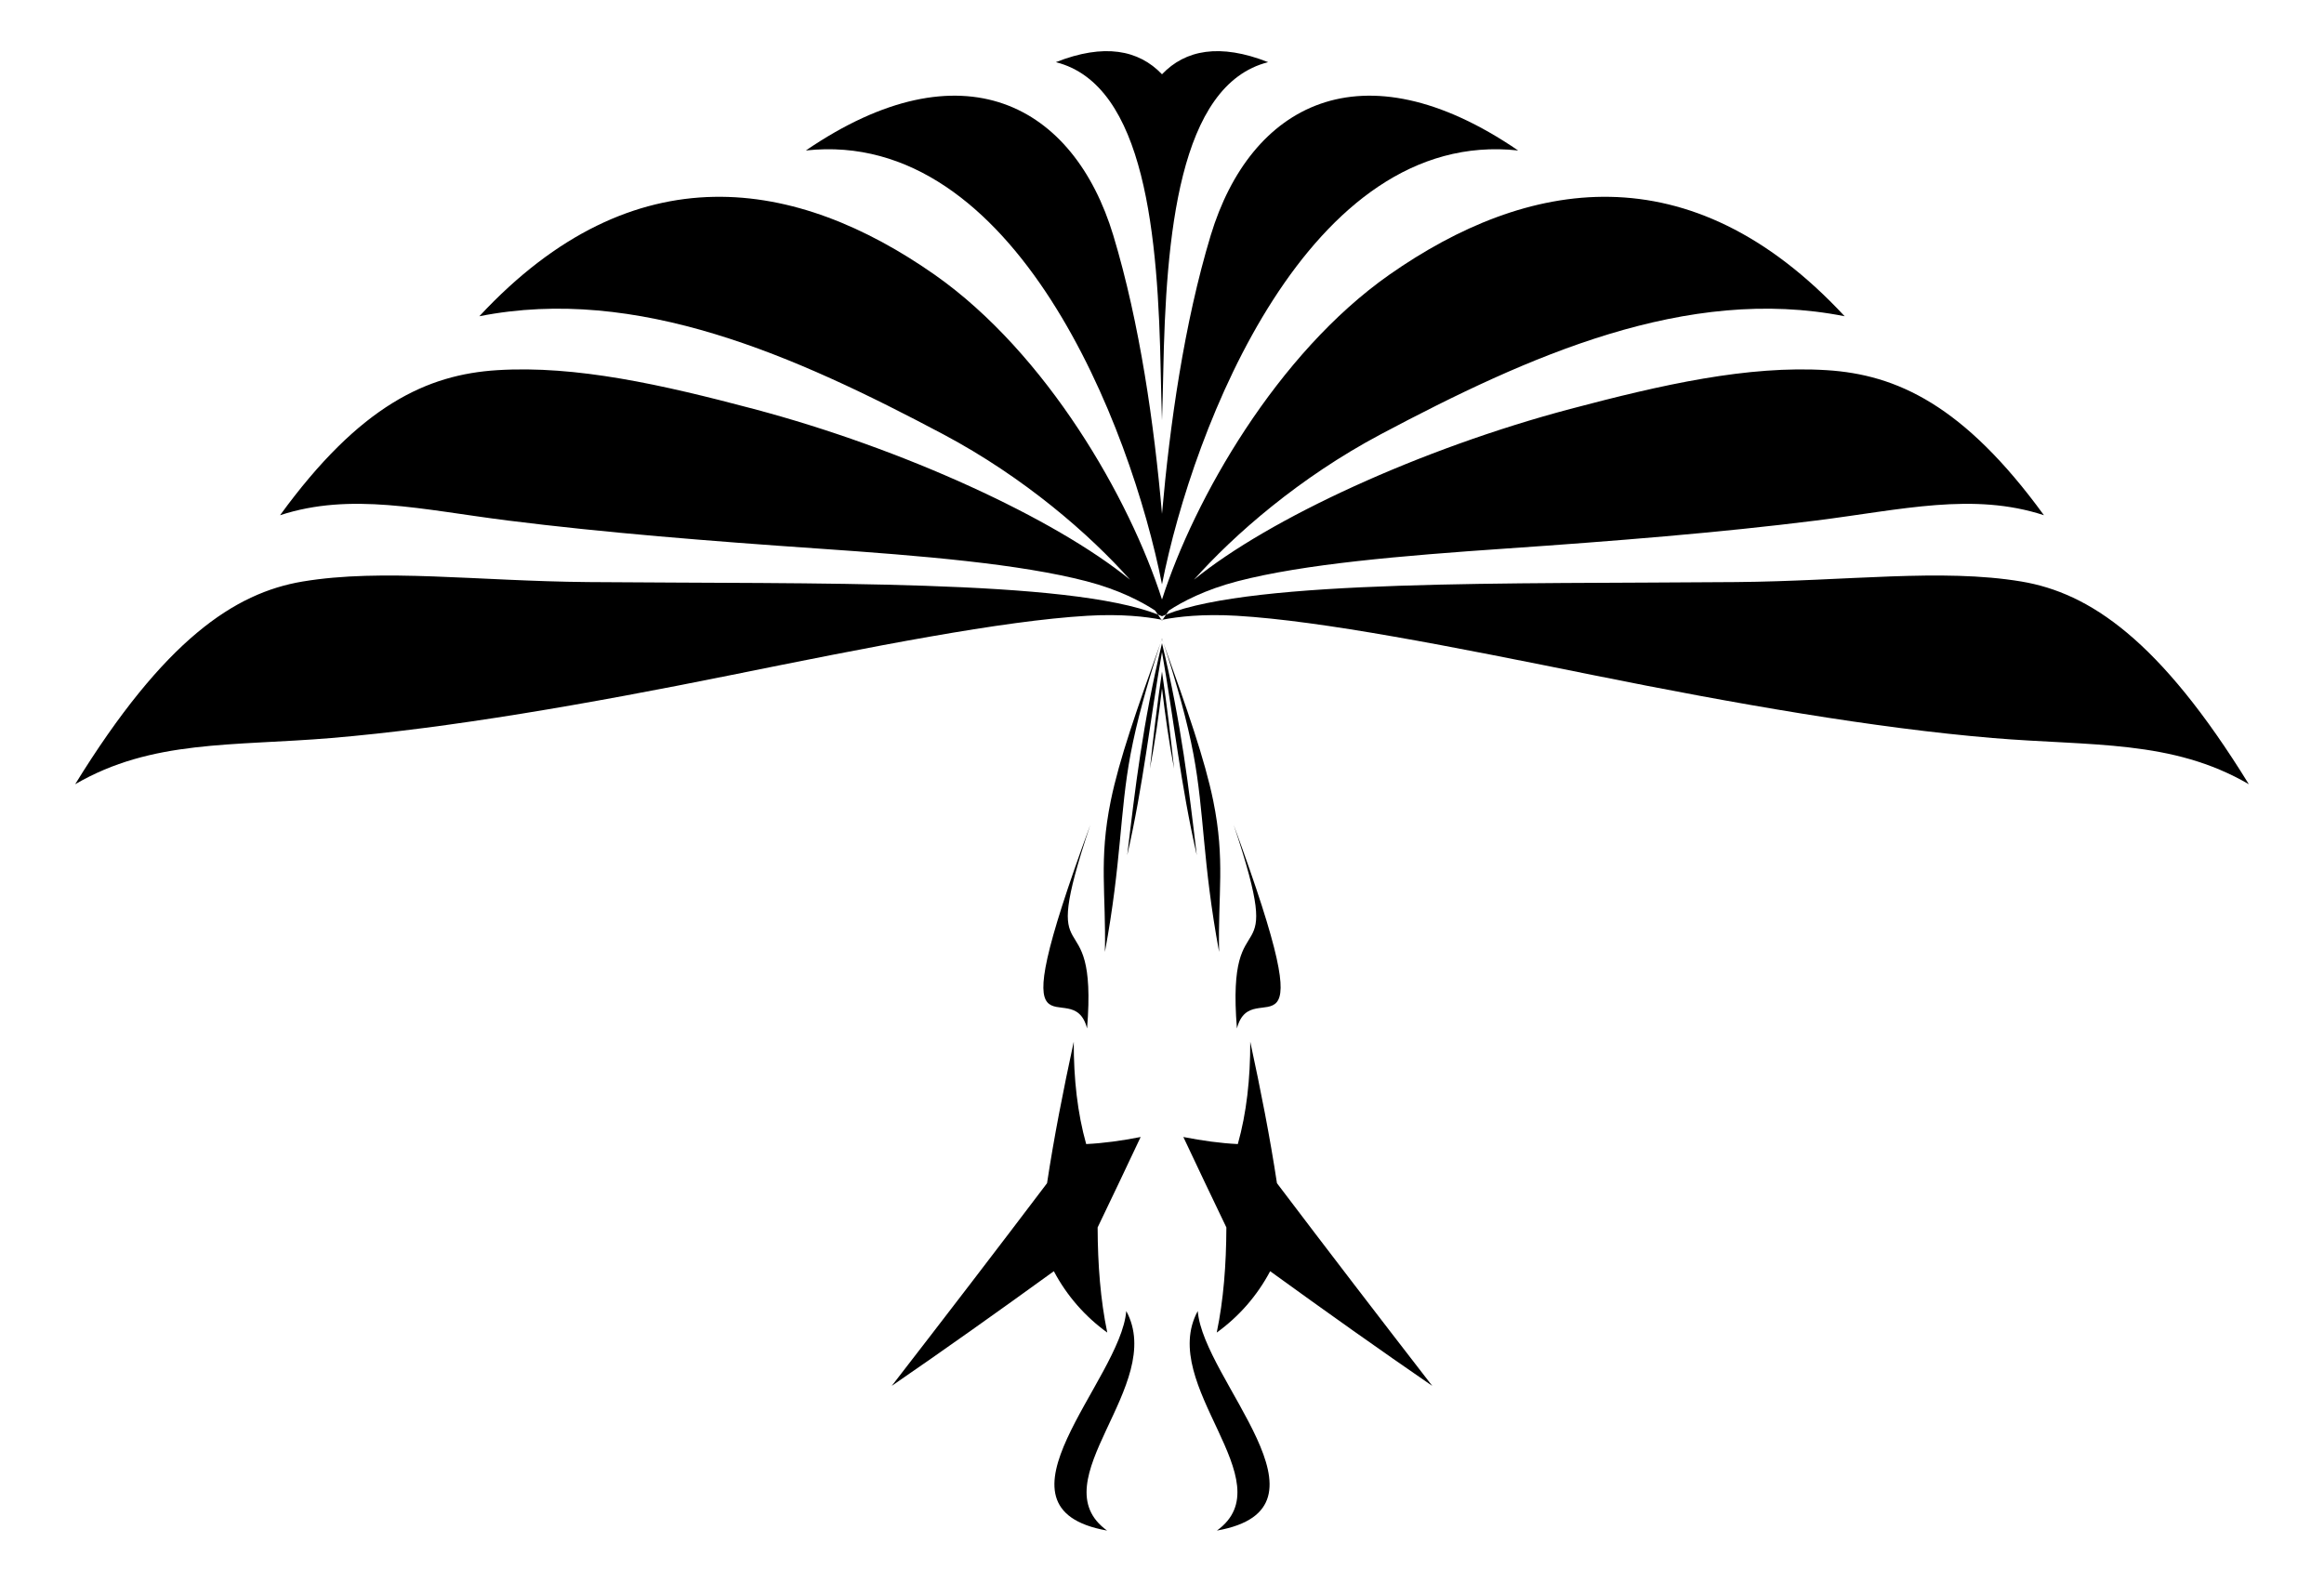<?xml version="1.0" encoding="utf-8"?>
<!DOCTYPE svg PUBLIC "-//W3C//DTD SVG 1.1//EN" "http://www.w3.org/Graphics/SVG/1.1/DTD/svg11.dtd">
<svg version="1.1" id="Layer_1" xmlns="http://www.w3.org/2000/svg" xmlns:xlink="http://www.w3.org/1999/xlink" x="0px" y="0px"
	 viewBox="0 0 643.935 438.311" enable-background="new 0 0 643.935 438.311" xml:space="preserve">
<g>
	<g>
		<g>
			<g>
				<path d="M312.063,363.3c-1.54,19.198-40.32,54.631-5.314,60.838
					C287.803,410.426,323.253,383.892,312.063,363.3z"/>
				<path d="M318.618,213c1.399-7.203,2.439-14.614,3.35-22.256v-4.649C320.579,195.703,319.495,204.696,318.618,213z"
					/>
				<path d="M321.968,171.751c-0.057-0.011-0.114-0.023-0.172-0.034c0.059,0.089,0.115,0.177,0.172,0.265V171.751z"/>
				<path d="M247.089,384.039c14.378-9.874,29.352-20.503,44.911-31.772c3.589,6.799,8.695,12.606,14.802,17.003
					c-1.886-9.029-2.636-18.828-2.672-29.132c4.035-8.404,8.024-16.759,11.922-25.061
					c-5.293,1.037-10.339,1.733-15.092,1.957c-2.411-8.544-3.475-18.111-3.445-28.36
					c-2.893,13.379-5.466,26.464-7.399,39.205C276.269,346.171,261.897,364.901,247.089,384.039z"/>
				<path d="M321.968,166.135c-8.896-27.845-31.892-68.182-62.985-90.002c-38.05-26.637-83.165-34.756-126.167,11.503
					c43.758-8.663,87.52,10.944,128.511,32.694c22.558,11.98,40.635,27.795,51.78,40.312
					c-20.847-17.005-62.937-36.352-104.238-47.309c-25.535-6.768-49.238-12.117-71.096-10.755
					c-19.328,1.218-37.938,9.627-60.175,40.195c19.654-6.425,39.265-1.544,63.058,1.462
					c26.608,3.36,56.28,5.729,85.873,7.764c29.323,2.017,56.084,4.278,74.524,9.071
					c8.971,2.336,15.244,5.654,18.978,8.093c0.279,0.385,0.541,0.757,0.799,1.128
					c0.391,0.154,0.771,0.31,1.139,0.47V166.135z"/>
				<path d="M202.271,187.125c39.492-7.973,75.147-15.073,98.999-16.489c9.379-0.553,16.276,0.249,20.525,1.081
					c-0.304-0.462-0.627-0.938-0.967-1.426c-24.881-9.788-94.628-8.455-157.857-8.993
					c-30.919-0.267-56.959-3.85-79.13-0.152c-18.84,3.159-38.335,16.116-63.018,56.172
					c21.309-12.414,43.572-10.508,70.982-12.805C124.468,201.773,162.928,195.067,202.271,187.125z"/>
				<path d="M321.968,161.932v-19.554c-2.157-24.642-6.141-52.802-13.493-77.145
					c-10.963-36.179-41.72-53.217-85.183-23.535C281.319,35.358,313.369,118.251,321.968,161.932z"/>
				<path d="M292.555,17.227c24.801,6.243,28.35,48.281,29.069,86.204c0.083,4.411,0.204,8.766,0.344,13.059V20.582
					C315.502,13.802,305.933,11.946,292.555,17.227z"/>
				<path d="M302.111,228.572c-26.459,71.978-5.073,40.26-0.904,56.426C304.332,246.534,287.066,273.552,302.111,228.572
					z"/>
				<path d="M321.968,180.689v-2.461c-5.33,22.018-7.497,40.69-9.627,58.725
					C316.801,217.423,318.649,199.617,321.968,180.689z"/>
				<path d="M321.968,177.024v-0.113c-0.139,0.425-0.275,0.846-0.411,1.266
					C321.692,177.798,321.831,177.407,321.968,177.024z"/>
				<path d="M306.146,263.798c4.616-24.93,4.07-38.622,7.103-54.761c1.723-9.156,4.475-19.016,8.308-30.86
					c-6.572,18.45-11.446,32.287-13.786,43.729C304.407,238.391,306.496,247.711,306.146,263.798z"/>
			</g>
		</g>
		<g>
			<g>
				<path d="M331.872,363.3c1.54,19.198,40.32,54.631,5.314,60.838
					C356.132,410.426,320.682,383.892,331.872,363.3z"/>
				<path d="M325.317,213c-1.399-7.203-2.439-14.614-3.35-22.256v-4.649C323.356,195.703,324.44,204.696,325.317,213z"
					/>
				<path d="M321.968,171.751c0.057-0.011,0.114-0.023,0.172-0.034c-0.059,0.089-0.115,0.177-0.172,0.265V171.751z"/>
				<path d="M396.846,384.039c-14.378-9.874-29.352-20.503-44.911-31.772c-3.589,6.799-8.695,12.606-14.802,17.003
					c1.886-9.029,2.636-18.828,2.672-29.132c-4.035-8.404-8.024-16.759-11.922-25.061
					c5.293,1.037,10.339,1.733,15.092,1.957c2.411-8.544,3.475-18.111,3.445-28.36
					c2.893,13.379,5.466,26.464,7.4,39.205C367.666,346.171,382.038,364.901,396.846,384.039z"/>
				<path d="M321.968,166.135c8.896-27.845,31.892-68.182,62.985-90.002c38.05-26.637,83.165-34.756,126.167,11.503
					c-43.758-8.663-87.52,10.944-128.511,32.694c-22.558,11.98-40.635,27.795-51.78,40.312
					c20.847-17.005,62.937-36.352,104.238-47.309c25.535-6.768,49.237-12.117,71.096-10.755
					c19.328,1.218,37.938,9.627,60.175,40.195c-19.654-6.425-39.265-1.544-63.058,1.462
					c-26.608,3.36-56.28,5.729-85.873,7.764c-29.323,2.017-56.084,4.278-74.524,9.071
					c-8.971,2.336-15.244,5.654-18.978,8.093c-0.279,0.385-0.541,0.757-0.799,1.128
					c-0.391,0.154-0.771,0.31-1.139,0.47V166.135z"/>
				<path d="M441.664,187.125c-39.492-7.973-75.147-15.073-98.999-16.489c-9.379-0.553-16.276,0.249-20.525,1.081
					c0.304-0.462,0.627-0.938,0.967-1.426c24.881-9.788,94.628-8.455,157.857-8.993
					c30.919-0.267,56.959-3.85,79.13-0.152c18.84,3.159,38.335,16.116,63.018,56.172
					c-21.309-12.414-43.572-10.508-70.982-12.805C519.467,201.773,481.007,195.067,441.664,187.125z"/>
				<path d="M321.968,161.932v-19.554c2.157-24.642,6.141-52.802,13.493-77.145
					c10.963-36.179,41.72-53.217,85.183-23.535C362.616,35.358,330.567,118.251,321.968,161.932z"/>
				<path d="M351.38,17.227c-24.801,6.243-28.35,48.281-29.069,86.204c-0.083,4.411-0.204,8.766-0.344,13.059
					V20.582C328.433,13.802,338.002,11.946,351.38,17.227z"/>
				<path d="M341.824,228.572c26.459,71.978,5.073,40.26,0.904,56.426C339.603,246.534,356.869,273.552,341.824,228.572z
					"/>
				<path d="M321.968,180.689v-2.461c5.33,22.018,7.497,40.69,9.627,58.725
					C327.134,217.423,325.286,199.617,321.968,180.689z"/>
				<path d="M321.968,177.024v-0.113c0.139,0.425,0.275,0.846,0.411,1.266
					C322.243,177.798,322.104,177.407,321.968,177.024z"/>
				<path d="M337.789,263.798c-4.616-24.93-4.07-38.622-7.103-54.761c-1.723-9.156-4.475-19.016-8.308-30.86
					c6.572,18.45,11.446,32.287,13.786,43.729C339.528,238.391,337.44,247.711,337.789,263.798z"/>
			</g>
		</g>
	</g>
</g>
</svg>
